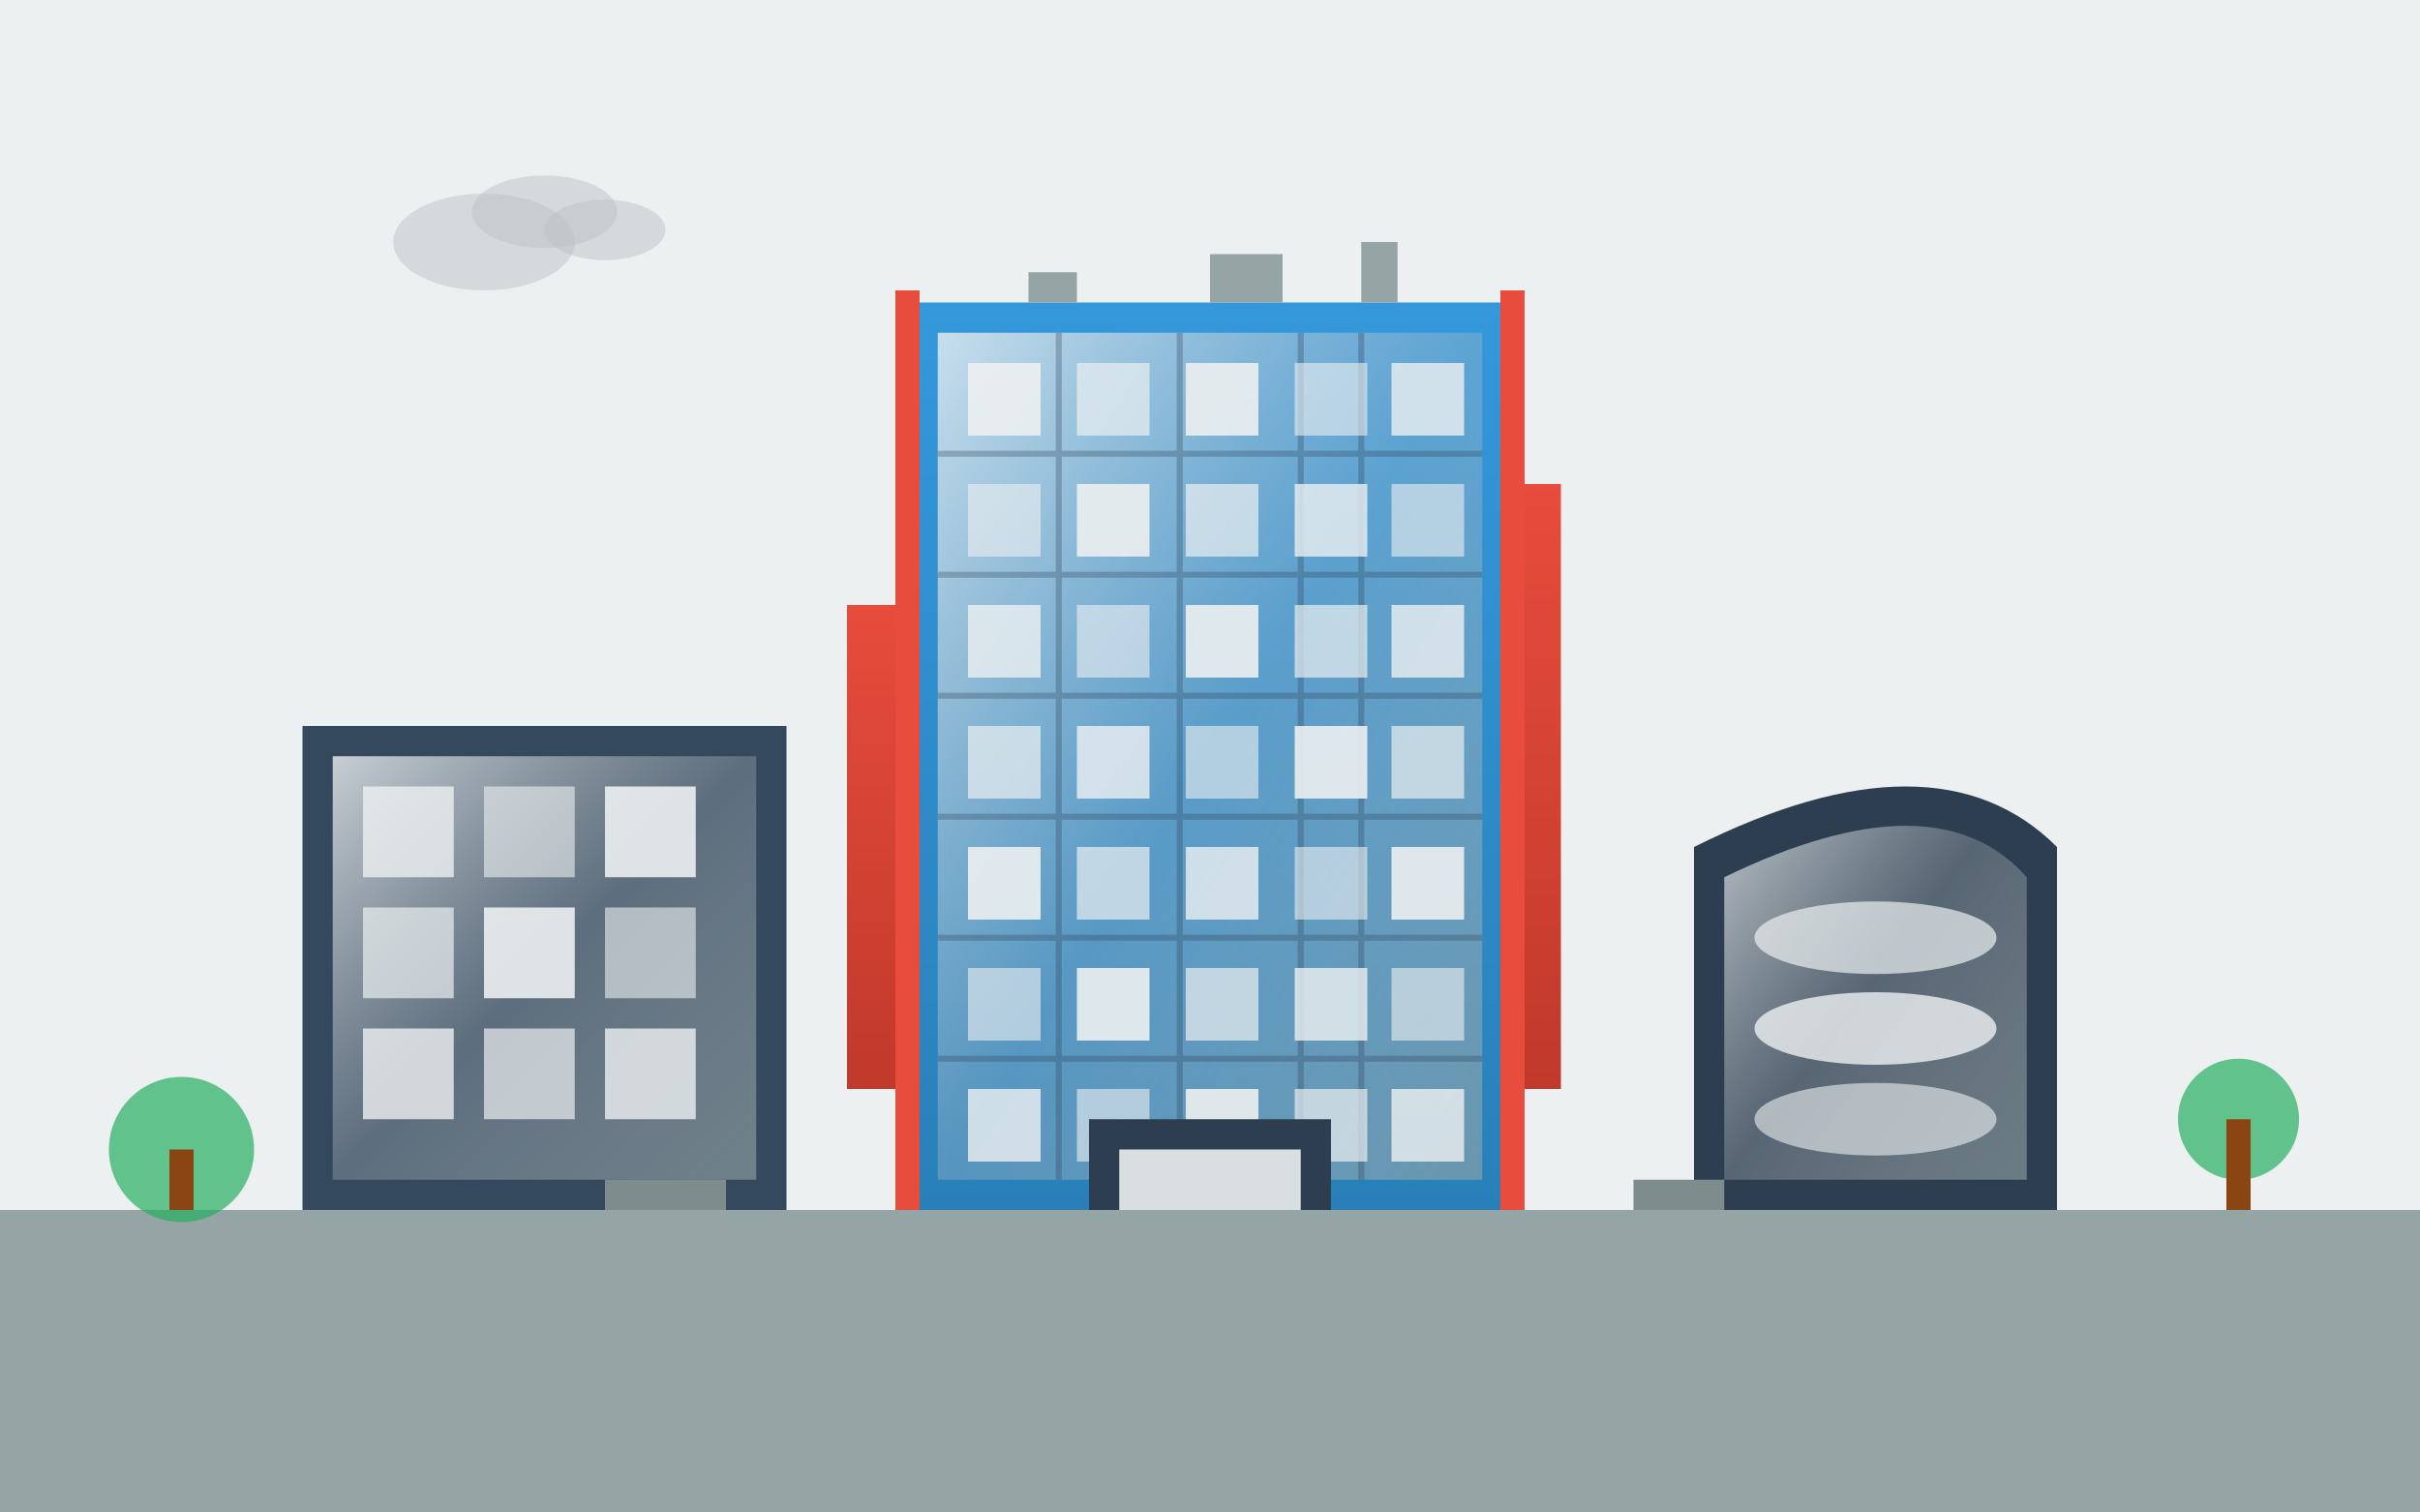 <svg xmlns="http://www.w3.org/2000/svg" viewBox="0 0 400 250" width="400" height="250">
  <defs>
    <linearGradient id="modernGradient" x1="0%" y1="0%" x2="0%" y2="100%">
      <stop offset="0%" style="stop-color:#3498db;stop-opacity:1" />
      <stop offset="100%" style="stop-color:#2980b9;stop-opacity:1" />
    </linearGradient>
    <linearGradient id="glassGradient" x1="0%" y1="0%" x2="100%" y2="100%">
      <stop offset="0%" style="stop-color:#ecf0f1;stop-opacity:0.8" />
      <stop offset="50%" style="stop-color:#bdc3c7;stop-opacity:0.3" />
      <stop offset="100%" style="stop-color:#95a5a6;stop-opacity:0.6" />
    </linearGradient>
    <linearGradient id="accentGradient" x1="0%" y1="0%" x2="0%" y2="100%">
      <stop offset="0%" style="stop-color:#e74c3c;stop-opacity:1" />
      <stop offset="100%" style="stop-color:#c0392b;stop-opacity:1" />
    </linearGradient>
  </defs>
  
  <!-- Background -->
  <rect width="400" height="250" fill="#ecf0f1"/>
  
  <!-- Ground -->
  <rect y="200" width="400" height="50" fill="#95a5a6"/>
  
  <!-- Main modern tower -->
  <rect x="150" y="50" width="100" height="150" fill="url(#modernGradient)"/>
  
  <!-- Glass curtain wall effect -->
  <rect x="155" y="55" width="90" height="140" fill="url(#glassGradient)"/>
  
  <!-- Window grid pattern -->
  <g stroke="#2c3e50" stroke-width="1" opacity="0.3">
    <!-- Horizontal lines -->
    <line x1="155" y1="75" x2="245" y2="75"/>
    <line x1="155" y1="95" x2="245" y2="95"/>
    <line x1="155" y1="115" x2="245" y2="115"/>
    <line x1="155" y1="135" x2="245" y2="135"/>
    <line x1="155" y1="155" x2="245" y2="155"/>
    <line x1="155" y1="175" x2="245" y2="175"/>
    
    <!-- Vertical lines -->
    <line x1="175" y1="55" x2="175" y2="195"/>
    <line x1="195" y1="55" x2="195" y2="195"/>
    <line x1="215" y1="55" x2="215" y2="195"/>
    <line x1="225" y1="55" x2="225" y2="195"/>
  </g>
  
  <!-- Individual windows with reflection effect -->
  <rect x="160" y="60" width="12" height="12" fill="#ecf0f1" opacity="0.9"/>
  <rect x="178" y="60" width="12" height="12" fill="#ecf0f1" opacity="0.7"/>
  <rect x="196" y="60" width="12" height="12" fill="#ecf0f1" opacity="0.9"/>
  <rect x="214" y="60" width="12" height="12" fill="#ecf0f1" opacity="0.6"/>
  <rect x="230" y="60" width="12" height="12" fill="#ecf0f1" opacity="0.8"/>
  
  <rect x="160" y="80" width="12" height="12" fill="#ecf0f1" opacity="0.6"/>
  <rect x="178" y="80" width="12" height="12" fill="#ecf0f1" opacity="0.9"/>
  <rect x="196" y="80" width="12" height="12" fill="#ecf0f1" opacity="0.7"/>
  <rect x="214" y="80" width="12" height="12" fill="#ecf0f1" opacity="0.8"/>
  <rect x="230" y="80" width="12" height="12" fill="#ecf0f1" opacity="0.6"/>
  
  <rect x="160" y="100" width="12" height="12" fill="#ecf0f1" opacity="0.8"/>
  <rect x="178" y="100" width="12" height="12" fill="#ecf0f1" opacity="0.6"/>
  <rect x="196" y="100" width="12" height="12" fill="#ecf0f1" opacity="0.9"/>
  <rect x="214" y="100" width="12" height="12" fill="#ecf0f1" opacity="0.7"/>
  <rect x="230" y="100" width="12" height="12" fill="#ecf0f1" opacity="0.8"/>
  
  <!-- Continuing pattern for remaining floors -->
  <rect x="160" y="120" width="12" height="12" fill="#ecf0f1" opacity="0.7"/>
  <rect x="178" y="120" width="12" height="12" fill="#ecf0f1" opacity="0.8"/>
  <rect x="196" y="120" width="12" height="12" fill="#ecf0f1" opacity="0.6"/>
  <rect x="214" y="120" width="12" height="12" fill="#ecf0f1" opacity="0.9"/>
  <rect x="230" y="120" width="12" height="12" fill="#ecf0f1" opacity="0.7"/>
  
  <rect x="160" y="140" width="12" height="12" fill="#ecf0f1" opacity="0.9"/>
  <rect x="178" y="140" width="12" height="12" fill="#ecf0f1" opacity="0.7"/>
  <rect x="196" y="140" width="12" height="12" fill="#ecf0f1" opacity="0.8"/>
  <rect x="214" y="140" width="12" height="12" fill="#ecf0f1" opacity="0.6"/>
  <rect x="230" y="140" width="12" height="12" fill="#ecf0f1" opacity="0.9"/>
  
  <rect x="160" y="160" width="12" height="12" fill="#ecf0f1" opacity="0.6"/>
  <rect x="178" y="160" width="12" height="12" fill="#ecf0f1" opacity="0.9"/>
  <rect x="196" y="160" width="12" height="12" fill="#ecf0f1" opacity="0.7"/>
  <rect x="214" y="160" width="12" height="12" fill="#ecf0f1" opacity="0.8"/>
  <rect x="230" y="160" width="12" height="12" fill="#ecf0f1" opacity="0.6"/>
  
  <rect x="160" y="180" width="12" height="12" fill="#ecf0f1" opacity="0.8"/>
  <rect x="178" y="180" width="12" height="12" fill="#ecf0f1" opacity="0.6"/>
  <rect x="196" y="180" width="12" height="12" fill="#ecf0f1" opacity="0.9"/>
  <rect x="214" y="180" width="12" height="12" fill="#ecf0f1" opacity="0.7"/>
  <rect x="230" y="180" width="12" height="12" fill="#ecf0f1" opacity="0.8"/>
  
  <!-- Accent architectural element -->
  <rect x="140" y="100" width="8" height="80" fill="url(#accentGradient)"/>
  <rect x="252" y="80" width="6" height="100" fill="url(#accentGradient)"/>
  
  <!-- Secondary building (left) -->
  <rect x="50" y="120" width="80" height="80" fill="#34495e"/>
  <rect x="55" y="125" width="70" height="70" fill="url(#glassGradient)"/>
  
  <!-- Secondary building windows -->
  <rect x="60" y="130" width="15" height="15" fill="#ecf0f1" opacity="0.8"/>
  <rect x="80" y="130" width="15" height="15" fill="#ecf0f1" opacity="0.6"/>
  <rect x="100" y="130" width="15" height="15" fill="#ecf0f1" opacity="0.9"/>
  
  <rect x="60" y="150" width="15" height="15" fill="#ecf0f1" opacity="0.7"/>
  <rect x="80" y="150" width="15" height="15" fill="#ecf0f1" opacity="0.9"/>
  <rect x="100" y="150" width="15" height="15" fill="#ecf0f1" opacity="0.6"/>
  
  <rect x="60" y="170" width="15" height="15" fill="#ecf0f1" opacity="0.8"/>
  <rect x="80" y="170" width="15" height="15" fill="#ecf0f1" opacity="0.7"/>
  <rect x="100" y="170" width="15" height="15" fill="#ecf0f1" opacity="0.8"/>
  
  <!-- Third building (right) - curved modern -->
  <path d="M 280 140 Q 320 120 340 140 L 340 200 L 280 200 Z" fill="#2c3e50"/>
  <path d="M 285 145 Q 320 128 335 145 L 335 195 L 285 195 Z" fill="url(#glassGradient)"/>
  
  <!-- Curved building windows -->
  <ellipse cx="310" cy="155" rx="20" ry="6" fill="#ecf0f1" opacity="0.7"/>
  <ellipse cx="310" cy="170" rx="20" ry="6" fill="#ecf0f1" opacity="0.8"/>
  <ellipse cx="310" cy="185" rx="20" ry="6" fill="#ecf0f1" opacity="0.6"/>
  
  <!-- Entrance and ground level details -->
  <rect x="180" y="185" width="40" height="15" fill="#2c3e50"/>
  <rect x="185" y="190" width="30" height="10" fill="#ecf0f1" opacity="0.9"/>
  
  <!-- Modern architectural details -->
  <rect x="148" y="48" width="4" height="152" fill="#e74c3c"/>
  <rect x="248" y="48" width="4" height="152" fill="#e74c3c"/>
  
  <!-- Rooftop elements -->
  <rect x="170" y="45" width="8" height="5" fill="#95a5a6"/>
  <rect x="200" y="42" width="12" height="8" fill="#95a5a6"/>
  <rect x="225" y="40" width="6" height="10" fill="#95a5a6"/>
  
  <!-- Landscape elements -->
  <circle cx="30" cy="190" r="12" fill="#27ae60" opacity="0.7"/>
  <rect x="28" y="190" width="4" height="10" fill="#8b4513"/>
  
  <circle cx="370" cy="185" r="10" fill="#27ae60" opacity="0.7"/>
  <rect x="368" y="185" width="4" height="15" fill="#8b4513"/>
  
  <!-- Modern urban furniture -->
  <rect x="100" y="195" width="20" height="5" fill="#7f8c8d"/>
  <rect x="270" y="195" width="15" height="5" fill="#7f8c8d"/>
  
  <!-- Subtle cloud -->
  <ellipse cx="80" cy="40" rx="15" ry="8" fill="#bdc3c7" opacity="0.5"/>
  <ellipse cx="90" cy="35" rx="12" ry="6" fill="#bdc3c7" opacity="0.5"/>
  <ellipse cx="100" cy="38" rx="10" ry="5" fill="#bdc3c7" opacity="0.5"/>
</svg>
